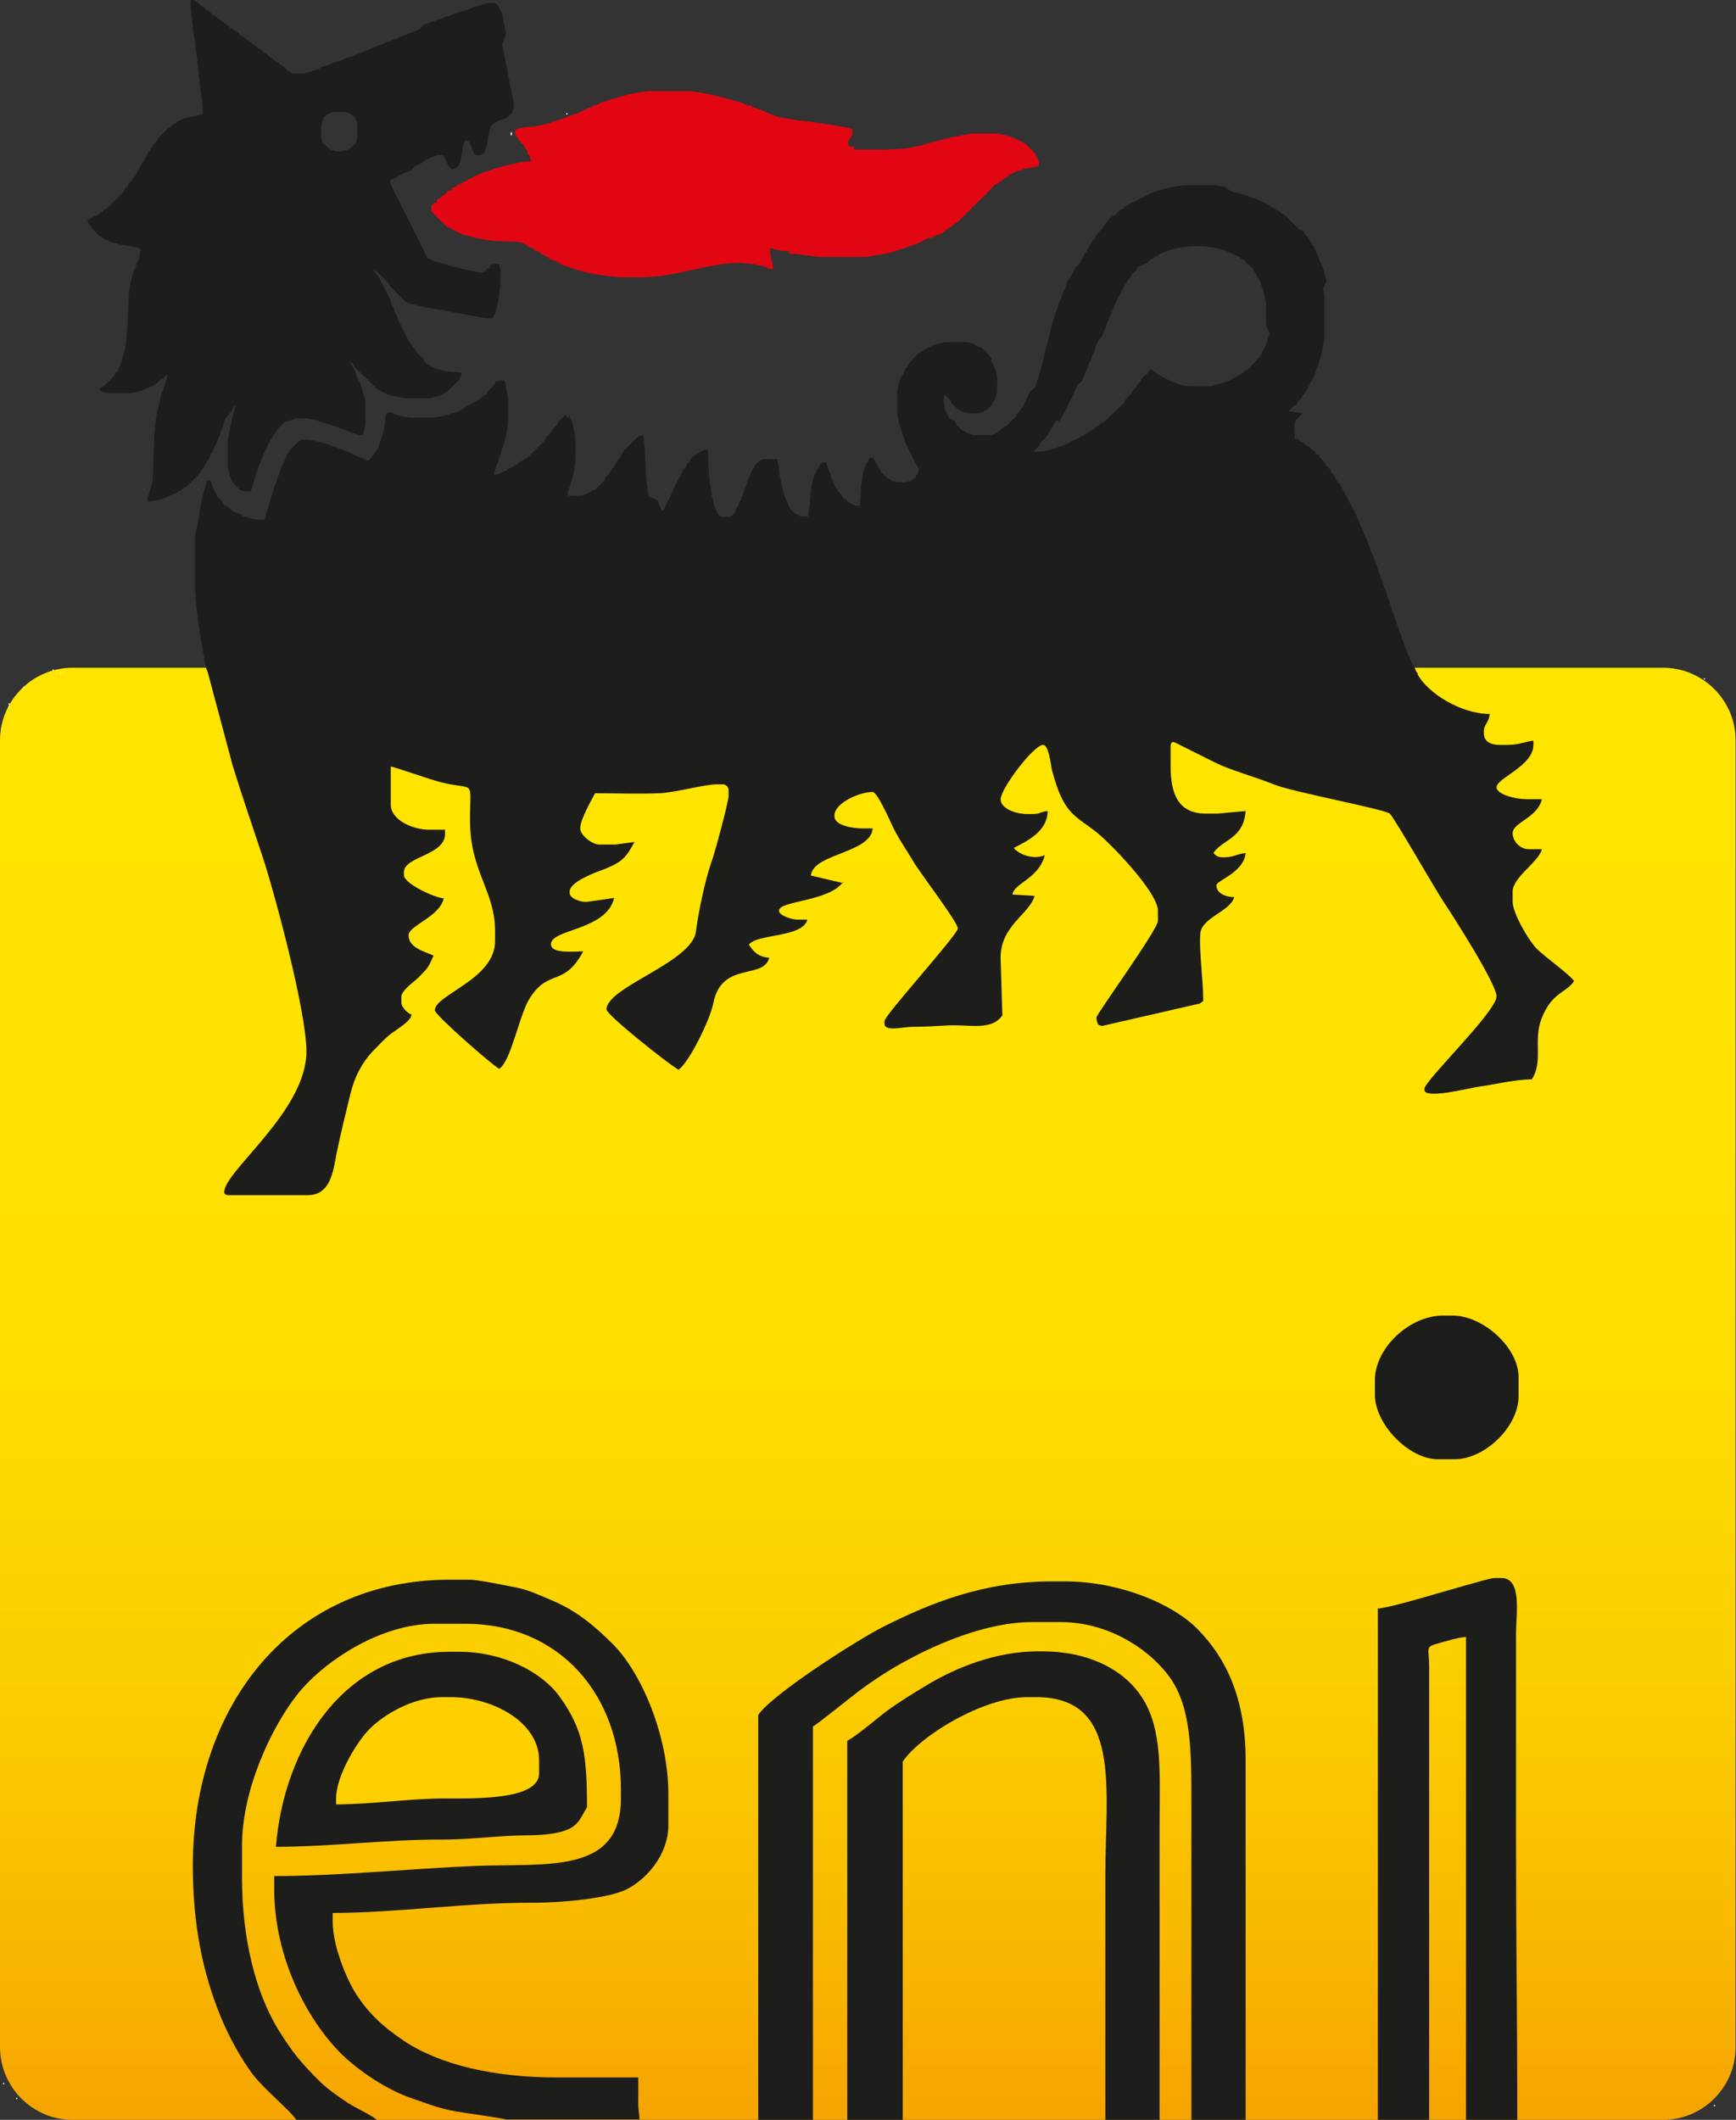<?xml version="1.0" encoding="utf-8"?>
<!-- Generator: Adobe Illustrator 24.0.0, SVG Export Plug-In . SVG Version: 6.00 Build 0)  -->
<svg version="1.0" id="Livello_1" xmlns="http://www.w3.org/2000/svg" xmlns:xlink="http://www.w3.org/1999/xlink" x="0px" y="0px"
	 viewBox="0 0 40.96 50" style="enable-background:new 0 0 40.96 50;" xml:space="preserve">
<rect x="0" y="0" width="40.96" height="50" fill="#333333" stroke="none"/>
<style type="text/css">
	.st0{fill-rule:evenodd;clip-rule:evenodd;fill:#E30613;}
	.st1{fill-rule:evenodd;clip-rule:evenodd;fill:#1D1D1B;}
	.st2{clip-path:url(#SVGID_2_);fill:url(#SVGID_3_);}
	.st3{fill-rule:evenodd;clip-rule:evenodd;fill:#FDFCF7;}
	.st4{fill-rule:evenodd;clip-rule:evenodd;fill:#FFD000;}
	.st5{fill-rule:evenodd;clip-rule:evenodd;fill:#E20613;}
	.st6{fill:#006462;}
	.st7{fill:#CE0E2D;}
	.st8{fill:#0667B3;}
	.st9{fill:#6F7476;}
	.st10{fill:#102D69;}
	.st11{fill:#FAB900;}
	.st12{fill:#D20535;}
</style>
<g>
	<g>
		<defs>
			<path id="SVGID_1_" d="M1.71,15.75C0.77,15.75,0,16.52,0,17.46v30.82C0,49.23,0.77,50,1.71,50h37.53c0.94,0,1.71-0.77,1.71-1.71
				V17.46c0-0.94-0.77-1.71-1.71-1.71H1.71z"/>
		</defs>
		<clipPath id="SVGID_2_">
			<use xlink:href="#SVGID_1_"  style="overflow:visible;"/>
		</clipPath>
		
			<linearGradient id="SVGID_3_" gradientUnits="userSpaceOnUse" x1="-1288.512" y1="894.719" x2="-1288.413" y2="894.719" gradientTransform="matrix(0 345.599 345.599 0 -309193.25 445323.781)">
			<stop  offset="0" style="stop-color:#FFE500"/>
			<stop  offset="0.353" style="stop-color:#FFE200"/>
			<stop  offset="0.566" style="stop-color:#FDDA00"/>
			<stop  offset="0.741" style="stop-color:#FBCC00"/>
			<stop  offset="0.895" style="stop-color:#F9B800"/>
			<stop  offset="1" style="stop-color:#F6A500"/>
		</linearGradient>
		<rect y="15.75" class="st2" width="40.96" height="34.25"/>
	</g>
	<rect x="12.05" y="3.12" class="st3" width="0.03" height="0.07"/>
	<rect x="1.42" y="15.86" class="st3" width="0.03" height="0.03"/>
	<rect x="0.07" y="49.13" class="st3" width="0.03" height="0.03"/>
	<rect x="0.38" y="49.48" class="st3" width="0.03" height="0.03"/>
	<rect x="40.44" y="49.65" class="st3" width="0.03" height="0.03"/>
	<rect x="13.36" y="2.67" class="st3" width="0.03" height="0.03"/>
	<rect x="40.2" y="16" class="st3" width="0.03" height="0.03"/>
	<rect x="0.55" y="16.2" class="st3" width="0.03" height="0.03"/>
	<rect x="0.2" y="16.59" class="st3" width="0.03" height="0.03"/>
	<rect x="0.2" y="16.65" class="st3" width="0.03" height="0.03"/>
	<rect x="1.24" y="15.79" class="st3" width="0.03" height="0.03"/>
	<path class="st4" d="M7.93,42.56c0.85,0,1.83-0.15,2.63-0.14c0.67,0.01,2.15,0.03,2.15-0.59v-0.31c0-0.91-1.1-1.49-2.08-1.49h-0.21
		c-0.68,0-1.36,0.41-1.71,0.75c-0.29,0.29-0.79,1.09-0.79,1.64V42.56z"/>
	<polygon class="st5" points="15.06,2.18 14.85,2.22 14.75,2.25 14.61,2.29 14.5,2.32 14.4,2.35 14.3,2.39 14.16,2.42 14.12,2.46 
		14.02,2.49 13.95,2.53 13.85,2.56 13.78,2.6 13.71,2.63 13.64,2.67 13.53,2.7 13.43,2.74 13.36,2.77 13.26,2.8 13.15,2.84 
		13.05,2.87 12.95,2.91 12.81,2.94 12.63,2.98 12.32,3.01 12.18,3.05 12.15,3.08 12.15,3.15 12.18,3.22 12.22,3.25 12.25,3.32 
		12.29,3.36 12.32,3.39 12.36,3.43 12.39,3.5 12.43,3.53 12.46,3.64 12.5,3.67 12.53,3.81 12.39,3.81 12.22,3.84 12.05,3.88 
		11.91,3.91 11.77,3.95 11.66,3.98 11.56,4.02 11.46,4.05 11.35,4.09 11.28,4.12 11.18,4.16 11.15,4.19 11.08,4.22 11.01,4.26 
		10.94,4.29 10.87,4.33 10.8,4.36 10.76,4.4 10.66,4.43 10.66,4.5 10.56,4.5 10.52,4.57 10.45,4.61 10.42,4.64 10.38,4.67 
		10.31,4.71 10.31,4.78 10.25,4.78 10.21,4.81 10.18,4.85 10.18,4.99 10.21,5.02 10.25,5.06 10.28,5.09 10.31,5.12 10.35,5.16 
		10.38,5.19 10.42,5.23 10.45,5.26 10.49,5.3 10.52,5.33 10.59,5.37 10.66,5.4 10.73,5.44 10.8,5.47 10.87,5.51 10.94,5.54 
		11.08,5.57 11.21,5.61 11.35,5.64 11.63,5.68 12.29,5.71 12.36,5.75 12.43,5.78 12.46,5.82 12.57,5.85 12.6,5.89 12.67,5.92 
		12.74,5.96 12.77,5.99 12.84,6.02 12.91,6.06 12.95,6.09 13.02,6.13 13.12,6.16 13.19,6.2 13.22,6.23 13.33,6.27 13.43,6.3 
		13.53,6.34 13.64,6.37 13.78,6.41 13.88,6.44 14.12,6.48 14.33,6.51 14.64,6.54 15.23,6.54 15.58,6.51 15.79,6.48 15.99,6.44 
		16.13,6.41 16.31,6.37 16.48,6.34 16.62,6.3 16.82,6.27 17,6.23 17.38,6.2 17.48,6.2 17.79,6.23 17.97,6.27 18.07,6.3 18.14,6.34 
		18.24,6.34 18.24,6.27 18.21,6.16 18.17,5.99 18.17,5.85 18.31,5.89 18.45,5.92 18.62,5.92 18.62,5.99 18.66,5.99 18.8,5.99 
		19.01,6.02 19.32,6.06 20.43,6.06 20.67,6.02 20.84,5.99 21.01,5.96 21.12,5.92 21.22,5.89 21.36,5.85 21.43,5.82 21.53,5.78 
		21.64,5.75 21.71,5.71 21.78,5.68 21.85,5.64 21.91,5.61 21.95,5.61 21.98,5.61 22.05,5.57 22.12,5.54 22.23,5.51 22.26,5.47 
		22.3,5.44 22.36,5.4 22.4,5.37 22.47,5.33 22.5,5.3 22.54,5.26 22.61,5.23 22.64,5.19 22.68,5.16 22.71,5.12 22.75,5.09 
		22.78,5.06 22.81,5.02 22.85,4.99 22.88,4.95 22.92,4.92 22.95,4.88 22.99,4.85 23.02,4.81 23.06,4.78 23.09,4.74 23.13,4.71 
		23.16,4.67 23.2,4.64 23.23,4.61 23.27,4.57 23.3,4.54 23.33,4.5 23.37,4.47 23.4,4.43 23.44,4.4 23.47,4.36 23.54,4.33 
		23.58,4.29 23.65,4.26 23.68,4.22 23.72,4.19 23.78,4.16 23.82,4.12 23.89,4.09 23.96,4.05 24.06,4.02 24.17,3.98 24.37,3.95 
		24.51,3.91 24.51,3.81 24.48,3.74 24.44,3.67 24.41,3.6 24.37,3.57 24.34,3.53 24.3,3.5 24.27,3.46 24.23,3.43 24.2,3.39 
		24.13,3.36 24.06,3.32 23.99,3.29 23.92,3.25 23.82,3.22 23.72,3.19 23.54,3.15 22.92,3.15 22.71,3.19 22.54,3.22 22.4,3.25 
		22.26,3.29 22.12,3.32 21.98,3.36 21.85,3.39 21.74,3.43 21.57,3.46 21.4,3.5 20.88,3.53 20.29,3.53 20.15,3.53 20.15,3.46 
		20.11,3.46 20.08,3.46 20.01,3.43 20.01,3.32 20.04,3.29 20.08,3.22 20.11,3.19 20.11,3.05 20.01,3.01 19.8,2.98 19.59,2.94 
		19.39,2.91 19.11,2.87 18.83,2.84 18.59,2.8 18.42,2.77 18.31,2.74 18.21,2.7 18.11,2.67 18.04,2.63 17.97,2.6 17.86,2.56 
		17.76,2.53 17.72,2.49 17.69,2.49 17.66,2.49 17.59,2.46 17.48,2.42 17.38,2.39 17.24,2.35 17.14,2.32 17,2.29 16.86,2.25 
		16.72,2.22 16.51,2.18 16.27,2.15 15.3,2.15 	"/>
	<path class="st1" d="M29.95,7.86l-0.03,0.1l-0.03,0.1l-0.03,0.1l-0.03,0.07l-0.03,0.03l-0.03,0.07l-0.03,0.07l-0.03,0.03
		l-0.03,0.03L29.6,8.55l-0.03,0.03l-0.03,0.03L29.5,8.66l-0.03,0.03l-0.03,0.03l-0.07,0.03l-0.03,0.03l-0.03,0.03l-0.07,0.03
		L29.15,8.9l-0.07,0.03l-0.03,0.03L28.94,9l-0.07,0.03l-0.14,0.03L28.6,9.11h-0.55l-0.17-0.03l-0.1-0.03L27.66,9l-0.07-0.03
		l-0.07-0.03L27.45,8.9l-0.07-0.03l-0.03-0.03l-0.07-0.03l-0.03-0.03l-0.03-0.03l-0.03-0.03h-0.07l-0.03,0.07l-0.03,0.03L27,8.86
		L26.97,8.9l-0.03,0.03L26.9,9l-0.03,0.03l-0.03,0.03L26.8,9.14l-0.03,0.03l-0.03,0.03l-0.03,0.07l-0.03,0.03l-0.03,0.03l-0.03,0.03
		l-0.03,0.03l-0.03,0.03l-0.03,0.07l-0.03,0.03l-0.03,0.03l-0.03,0.03l-0.03,0.03L26.31,9.7l-0.03,0.03l-0.03,0.03L26.21,9.8
		l-0.03,0.03l-0.03,0.03L26.1,9.9l-0.03,0.03l-0.03,0.03l-0.07,0.03l-0.03,0.03l-0.03,0.03l-0.07,0.03l-0.03,0.03l-0.03,0.03
		l-0.07,0.03l-0.03,0.03l-0.07,0.03l-0.03,0.03l-0.07,0.03l-0.03,0.03l-0.07,0.03l-0.07,0.03l-0.07,0.03l-0.03,0.03l-0.07,0.03
		l-0.07,0.03l-0.1,0.03l-0.07,0.03l-0.1,0.03l-0.1,0.03l-0.14,0.03h-0.21l0.03-0.03l0.03-0.03l0.03-0.03l0.03-0.03l0.03-0.03
		l0.03-0.07l0.03-0.03l0.03-0.03l0.03-0.03l0.03-0.03l0.03-0.03l0.03-0.07l0.03-0.03l0.03-0.07l0.03-0.03l0.03-0.07l0.03-0.03
		l0.03-0.07L25,9.94l0.03-0.07l0.03-0.03l0.03-0.07l0.03-0.07l0.03-0.03l0.03-0.07l0.03-0.07l0.03-0.07l0.03-0.03l0.03-0.07
		l0.03-0.07l0.03-0.07l0.03-0.07l0.03-0.07L25.52,9l0.03-0.07l0.03-0.07l0.03-0.07l0.03-0.07l0.03-0.07l0.03-0.1l0.03-0.03l0.03-0.1
		l0.03-0.07l0.03-0.07l0.03-0.1l0.03-0.07l0.03-0.07L26,7.93l0.03-0.07l0.03-0.07l0.03-0.07l0.03-0.1l0.03-0.07l0.03-0.07l0.03-0.07
		l0.03-0.07l0.03-0.07l0.03-0.07l0.03-0.07l0.03-0.07l0.03-0.07l0.03-0.03l0.03-0.07l0.03-0.07l0.03-0.03l0.03-0.07l0.03-0.03
		l0.03-0.07l0.03-0.03l0.03-0.03l0.03-0.07l0.03-0.03l0.03-0.03l0.03-0.03l0.03-0.03l0.03-0.07L27,6.23l0.07-0.03l0.03-0.03
		l0.03-0.03l0.03-0.03l0.07-0.03l0.03-0.03l0.07-0.03l0.03-0.03l0.07-0.03l0.1-0.03l0.07-0.03l0.1-0.03l0.14-0.03l0.28-0.03h0.28
		l0.24,0.03l0.14,0.03l0.1,0.03l0.07,0.03l0.07,0.03l0.07,0.03l0.07,0.03l0.07,0.03l0.03,0.03l0.03,0.03l0.07,0.03l0.03,0.03
		l0.03,0.03l0.03,0.03l0.03,0.03l0.03,0.03l0.03,0.03l0.03,0.03l0.03,0.07l0.03,0.03l0.03,0.07l0.03,0.03l0.03,0.07l0.03,0.07
		l0.03,0.1l0.03,0.07l0.03,0.14l0.03,0.17v0.48L29.95,7.86z M27.73,4.4l-0.17,0.03l-0.1,0.03L27.32,4.5l-0.1,0.03l-0.07,0.03
		l-0.07,0.03L27,4.64l-0.07,0.03l-0.07,0.03L26.8,4.74l-0.07,0.03l-0.07,0.03l-0.03,0.03l-0.07,0.03l-0.03,0.03l-0.03,0.03
		l-0.07,0.03l-0.03,0.03l-0.03,0.03l-0.03,0.03l-0.03,0.03l-0.07,0.03l-0.03,0.03l-0.03,0.03L26.1,5.26L26.07,5.3l-0.03,0.03L26,5.4
		l-0.03,0.03l-0.03,0.03L25.9,5.51l-0.03,0.03l-0.03,0.07l-0.03,0.03l-0.03,0.03l-0.03,0.07l-0.03,0.03l-0.03,0.07l-0.03,0.03
		l-0.03,0.07l-0.03,0.03l-0.03,0.07l-0.03,0.07l-0.03,0.03l-0.03,0.07L25.38,6.3l-0.03,0.07l-0.03,0.03l-0.03,0.07l-0.03,0.07
		L25.2,6.61l-0.03,0.07l-0.03,0.1L25.1,6.86l-0.03,0.07l-0.03,0.1L25,7.1l-0.03,0.1l-0.03,0.1l-0.03,0.07l-0.03,0.1l-0.03,0.1
		l-0.03,0.1l-0.03,0.1l-0.03,0.14l-0.03,0.1l-0.03,0.14l-0.03,0.1l-0.03,0.14l-0.03,0.1l-0.03,0.14l-0.03,0.1l-0.03,0.1l-0.03,0.1
		l-0.03,0.1l-0.03,0.1L24.3,9.24l-0.03,0.07l-0.03,0.07L24.2,9.45l-0.03,0.07l-0.03,0.07L24.1,9.63L24.06,9.7l-0.03,0.03l-0.03,0.03
		l-0.03,0.07l-0.03,0.03L23.89,9.9l-0.03,0.03l-0.03,0.03l-0.03,0.03l-0.03,0.03l-0.03,0.03l-0.07,0.03l-0.03,0.03l-0.03,0.03
		l-0.03,0.03l-0.07,0.03l-0.03,0.03l-0.1,0.03h-0.42l-0.1-0.03l-0.07-0.03l-0.03-0.03l-0.07-0.03l-0.03-0.03l-0.03-0.03l-0.03-0.03
		l-0.03-0.03l-0.03-0.07l-0.03-0.03L22.4,9.87L22.36,9.8l-0.03-0.07L22.3,9.66l-0.03-0.14V9.35l0.03-0.03l0.03,0.03l0.03,0.03
		l0.03,0.03l0.03,0.03l0.03,0.07l0.03,0.03l0.03,0.03l0.03,0.03l0.03,0.03l0.03,0.03l0.07,0.03l0.07,0.03l0.1,0.03h0.21l0.14-0.03
		l0.03-0.03l0.07-0.03l0.03-0.03l0.03-0.03l0.03-0.03l0.03-0.03l0.03-0.07l0.03-0.03l0.03-0.1l0.03-0.1V8.9l-0.03-0.14l-0.03-0.07
		l-0.03-0.07l-0.03-0.07l-0.03-0.03L23.4,8.45l-0.03-0.03l-0.03-0.03L23.3,8.34l-0.03-0.03l-0.03-0.03L23.2,8.24l-0.03-0.03
		l-0.07-0.03l-0.07-0.03L22.95,8.1l-0.14-0.03H22.3L22.16,8.1l-0.1,0.03l-0.07,0.03l-0.07,0.03l-0.07,0.03l-0.03,0.03l-0.07,0.03
		l-0.03,0.03l-0.07,0.03L21.6,8.41l-0.03,0.03l-0.03,0.03L21.5,8.52l-0.03,0.03l-0.03,0.03L21.4,8.66l-0.03,0.03l-0.03,0.07
		l-0.03,0.07L21.26,8.9l-0.03,0.07l-0.03,0.1l-0.03,0.17v0.52l0.03,0.17l0.03,0.1l0.03,0.1l0.03,0.1l0.03,0.07l0.03,0.1l0.03,0.07
		l0.03,0.07l0.03,0.07l0.03,0.07l0.03,0.03l0.03,0.07l0.03,0.07l0.03,0.07l0.03,0.03l0.03,0.07l0.03,0.03v0.03l-0.03,0.1l-0.03,0.03
		l-0.03,0.07l-0.07,0.03l-0.03,0.03l-0.14,0.03h-0.21l-0.1-0.03l-0.03-0.03l-0.07-0.03l-0.03-0.03l-0.03-0.03l-0.03-0.03l-0.03-0.03
		l-0.03-0.03l-0.03-0.07l-0.03-0.03l-0.03-0.07l-0.03-0.03l-0.03-0.07L20.6,10.8h-0.07l-0.03,0.03l-0.03,0.07l-0.03,0.03l-0.03,0.1
		l-0.03,0.07l-0.03,0.14l-0.03,0.21l-0.03,0.45l-0.03,0.03h-0.07l-0.07-0.03l-0.07-0.03l-0.03-0.03l-0.03-0.03l-0.03-0.03
		l-0.07-0.03l-0.03-0.07l-0.03-0.03l-0.03-0.03l-0.03-0.03l-0.03-0.07l-0.03-0.03l-0.03-0.07l-0.03-0.07l-0.03-0.07l-0.03-0.1
		l-0.03-0.07l-0.03-0.1l-0.03-0.1h-0.1l-0.03,0.03l-0.03,0.03l-0.03,0.07l-0.03,0.03l-0.03,0.07l-0.03,0.07l-0.03,0.07l-0.03,0.14
		l-0.03,0.17l-0.03,0.38l-0.03,0.14v0.07h-0.07h-0.1l-0.07-0.03l-0.07-0.03l-0.03-0.03l-0.03-0.03l-0.03-0.03l-0.03-0.03l-0.03-0.07
		l-0.03-0.07l-0.03-0.07l-0.03-0.07l-0.03-0.1l-0.03-0.1l-0.03-0.14l-0.03-0.17l-0.03-0.21l-0.03-0.17H18l-0.07,0.03l-0.03,0.03
		l-0.03,0.03l-0.03,0.03l-0.03,0.03l-0.03,0.07l-0.03,0.03l-0.03,0.07l-0.03,0.07l-0.03,0.07l-0.03,0.07l-0.03,0.1l-0.03,0.07
		l-0.03,0.1l-0.03,0.07l-0.03,0.1l-0.03,0.03l-0.03,0.1l-0.03,0.03l-0.03,0.07l-0.03,0.07l-0.03,0.03l-0.03,0.03l-0.07,0.03H17
		l-0.03-0.03l-0.03-0.03l-0.03-0.07l-0.03-0.07l-0.03-0.07l-0.03-0.14l-0.03-0.1l-0.03-0.21l-0.03-0.24l-0.03-0.62h-0.07l-0.07,0.03
		l-0.07,0.03l-0.03,0.03l-0.07,0.03l-0.03,0.03l-0.03,0.03l-0.03,0.03l-0.03,0.07l-0.03,0.03l-0.03,0.03l-0.03,0.07l-0.03,0.03
		l-0.03,0.03l-0.03,0.07l-0.03,0.07l-0.03,0.03l-0.03,0.07l-0.03,0.07l-0.03,0.03l-0.03,0.07l-0.03,0.07l-0.03,0.07l-0.03,0.07
		l-0.03,0.07l-0.03,0.03l-0.03,0.07l-0.03,0.07l-0.03,0.07l-0.03,0.03h-0.03l-0.03-0.07l-0.03-0.07l-0.03-0.1L15.3,11.7l-0.03-0.21
		l-0.03-0.31l-0.03-0.66l-0.03-0.24h-0.07l-0.07,0.03l-0.03,0.03l-0.03,0.03l-0.03,0.03l-0.03,0.03l-0.03,0.03l-0.03,0.03
		l-0.03,0.03l-0.03,0.03l-0.03,0.03l-0.03,0.03l-0.03,0.03l-0.03,0.07l-0.03,0.03l-0.03,0.07l-0.03,0.03l-0.03,0.03l-0.03,0.07
		l-0.03,0.03l-0.03,0.07l-0.03,0.03l-0.03,0.03l-0.03,0.07l-0.03,0.03l-0.03,0.03l-0.03,0.03l-0.03,0.07l-0.03,0.03l-0.03,0.03
		l-0.03,0.03l-0.03,0.03l-0.03,0.03l-0.03,0.03l-0.03,0.03l-0.07,0.03l-0.03,0.03l-0.07,0.03l-0.07,0.03l-0.1,0.03H13.4v-0.1
		l0.03-0.07l0.03-0.1l0.03-0.1l0.03-0.1l0.03-0.14l0.03-0.28v-0.42l-0.03-0.21l-0.03-0.14l-0.03-0.1l-0.03-0.07l-0.03-0.07
		L13.4,9.87L13.36,9.8h-0.03l-0.03,0.03l-0.03,0.03L13.22,9.9l-0.03,0.03l-0.03,0.07l-0.03,0.03l-0.03,0.03l-0.03,0.03l-0.03,0.03
		l-0.03,0.07l-0.03,0.03l-0.03,0.03l-0.03,0.03l-0.03,0.03l-0.03,0.07l-0.03,0.03l-0.03,0.03l-0.03,0.03l-0.03,0.03l-0.03,0.03
		l-0.03,0.03l-0.03,0.03l-0.03,0.03l-0.03,0.03l-0.03,0.03l-0.03,0.03l-0.03,0.03l-0.03,0.03l-0.03,0.03l-0.07,0.03l-0.03,0.03
		l-0.07,0.03l-0.03,0.03l-0.03,0.03l-0.07,0.03l-0.03,0.03l-0.07,0.03l-0.07,0.03l-0.03,0.03l-0.07,0.03l-0.07,0.03l-0.07,0.03
		h-0.07v-0.03l0.03-0.1l0.03-0.1l0.03-0.07l0.03-0.1l0.03-0.07l0.03-0.1l0.03-0.1l0.03-0.1l0.03-0.1l0.03-0.17l0.03-0.21V9.45
		l-0.03-0.21l-0.03-0.17l-0.03-0.1h-0.07L11.7,9l-0.03,0.07l-0.03,0.03L11.6,9.14l-0.03,0.03l-0.03,0.03l-0.03,0.03l-0.03,0.07
		l-0.07,0.03l-0.03,0.03l-0.03,0.03l-0.03,0.03l-0.07,0.03l-0.03,0.03l-0.07,0.03l-0.07,0.03l-0.07,0.03L10.9,9.66L10.83,9.7
		l-0.1,0.03l-0.1,0.03l-0.1,0.03l-0.1,0.03l-0.21,0.03H9.69L9.52,9.83L9.41,9.8l-0.1-0.03L9.24,9.73h-0.1L9.1,9.8l-0.03,0.24
		l-0.03,0.17L9,10.32l-0.03,0.1l-0.03,0.1L8.9,10.6l-0.03,0.03L8.83,10.7l-0.03,0.03L8.76,10.8l-0.03,0.03l-0.03,0.03H8.65
		l-0.03-0.03l-0.1-0.03l-0.07-0.03l-0.07-0.03L8.31,10.7l-0.07-0.03l-0.07-0.03l-0.1-0.03l-0.07-0.03l-0.07-0.03l-0.1-0.03
		l-0.07-0.03l-0.1-0.03l-0.1-0.03l-0.1-0.03l-0.17-0.03H7.13l-0.07,0.03l-0.03,0.03l-0.03,0.03l-0.03,0.03l-0.03,0.03l-0.03,0.03
		L6.85,10.6l-0.03,0.07L6.78,10.7l-0.03,0.07l-0.03,0.07l-0.03,0.07l-0.03,0.07l-0.03,0.07l-0.03,0.1l-0.03,0.07l-0.03,0.07
		l-0.03,0.1l-0.03,0.07l-0.03,0.1l-0.03,0.1l-0.03,0.1l-0.03,0.1l-0.03,0.1l-0.03,0.1l-0.03,0.1l-0.03,0.1H6.09l-0.17-0.03
		l-0.1-0.03l-0.1-0.03l-0.03-0.03l-0.07-0.03l-0.07-0.03l-0.07-0.03l-0.03-0.03L5.4,11.98l-0.03-0.03l-0.07-0.03l-0.03-0.03
		l-0.03-0.07l-0.03-0.03l-0.03-0.03L5.12,11.7l-0.03-0.07l-0.03-0.07L5.02,11.5l-0.03-0.1l-0.03-0.07H4.91l-0.03,0.03l-0.03,0.1
		l-0.03,0.1l-0.03,0.1l-0.03,0.14l-0.03,0.14l-0.03,0.17l-0.03,0.21L4.6,12.64v1.25l0.03,0.38l0.03,0.24l0.03,0.24l0.03,0.21
		l0.03,0.17l0.03,0.17l0.03,0.17l0.03,0.17l0.03,0.14l0.03,0.07c0,0.01,0.55,2.05,0.59,2.21C5.67,18.65,6,19.62,6.2,20.22
		c0.27,0.82,1.03,3.63,1.03,4.58c0,1.41-1.94,2.82-1.94,3.32c0,0.05,0.05,0.07,0.1,0.07h1.87c0.53,0,0.6-0.54,0.68-0.98
		c0.1-0.48,0.21-0.93,0.32-1.38c0.11-0.45,0.29-0.79,0.58-1.08c0.15-0.15,0.26-0.28,0.43-0.4c0.12-0.09,0.43-0.27,0.44-0.42
		c-0.1-0.03-0.24-0.18-0.24-0.28v-0.14c0-0.15,0.31-0.36,0.41-0.46c0.23-0.24,0.21-0.2,0.35-0.51c-0.21-0.1-0.59-0.18-0.59-0.48
		c0-0.23,0.73-0.43,0.83-0.87c-0.23-0.02-0.94-0.35-0.94-0.55v-0.07c0-0.37,0.97-0.39,0.97-0.9v-0.1h-0.38
		c-0.38,0-0.9-0.23-0.9-0.59v-0.9c0.06,0,0.97,0.32,1.18,0.37c0.83,0.21,0.69-0.12,0.69,0.91c0,1.19,0.59,1.65,0.59,2.6v0.24
		c0,0.9-1.42,1.26-1.42,1.63c0,0.11,1.36,1.3,1.52,1.38c0.28-0.19,0.47-1.26,0.71-1.65c0.45-0.73,0.81-0.26,1.27-1.12
		c-0.25,0-0.76,0.06-0.76-0.17c0-0.36,1.31-0.32,1.49-1.09l-0.63,0.09c-0.13,0.02-0.42-0.07-0.42-0.21v-0.03
		c0-0.23,0.6-0.45,0.82-0.53c0.42-0.17,0.51-0.27,0.71-0.64l-0.45,0.06h-0.38c-0.17,0-0.45-0.22-0.45-0.38
		c0-0.21,0.26-0.66,0.35-0.83c0.5,0,1.03,0.02,1.52,0c0.4-0.02,1.06-0.21,1.35-0.21h0.14c0.08,0,0.14,0.06,0.14,0.14v0.14
		c0,0.13-0.34,1.4-0.41,1.57c-0.14,0.4-0.3,1.15-0.36,1.62c-0.09,0.73-2.11,1.31-2.11,1.84c0,0.13,1.5,1.32,1.7,1.42
		c0.25-0.17,0.75-1.19,0.82-1.57c0.2-1,1.18-0.54,1.32-1.07c-0.26-0.02-0.37-0.14-0.48-0.31c0.19-0.26,1.27-0.16,1.38-0.59H18.8
		c-0.1,0-0.42-0.09-0.42-0.21c0-0.24,1.2-0.21,1.52-0.69l-0.01,0.04l-0.76-0.18l0.01-0.04c0.11-0.48,1.41-0.5,1.45-1.07h-0.24
		c-0.23,0-0.66-0.07-0.66-0.28v-0.03c0-0.29,0.59-0.55,0.9-0.55c0.11,0,0.41,0.68,0.47,0.81c0.15,0.31,0.32,0.54,0.49,0.83
		c0.15,0.26,1.05,1.43,1.05,1.58c0,0.14-1.73,2.05-1.73,2.18v0.07c0,0.19,0.45,0.07,0.66,0.07c0.3,0,0.52-0.02,0.76-0.03
		c0.57-0.04,1.09,0.14,1.36-0.24l-0.04-1.32c-0.03-0.79,0.69-1.07,0.8-1.5l-0.52-0.03c0.02-0.26,0.63-0.38,0.76-0.93
		c-0.26,0.12-0.62-0.02-0.73-0.17c0.33-0.17,0.79-0.39,0.8-0.87c-0.16,0.01-0.17,0.07-0.35,0.07h-0.14c-0.25,0-0.62-0.12-0.62-0.35
		c0-0.25,0.78-1.28,1-1.28c0.14,0,0.18,0.47,0.21,0.59c0.06,0.22,0.12,0.43,0.21,0.62c0.21,0.46,0.46,0.55,0.83,0.84
		c0.32,0.25,1.46,1.42,1.46,1.86v0.24c0,0.21-1.45,2.2-1.45,2.28c0,0.09,0.02,0.1,0.04,0.17L26,24.2l2.31-0.53l0.08-0.06
		c0-0.52-0.1-1.14-0.07-1.59c0.03-0.38,0.71-0.52,0.8-0.86c-0.2,0-0.42-0.09-0.42-0.28c0-0.11,0.65-0.3,0.69-0.76
		c-0.19,0.02-0.3,0.1-0.48,0.1h-0.07c-0.12,0-0.15-0.04-0.21-0.1c0.22-0.33,0.71-0.33,0.76-0.99l-0.66,0.06h-0.28
		c-0.64,0-0.83-0.45-0.83-1.11v-0.48c0-0.06,0.02-0.1,0.07-0.1c0.02,0,0.97,0.49,1.14,0.56c0.39,0.16,0.85,0.29,1.25,0.45
		c0.42,0.17,2.56,0.57,2.71,0.68c0.1,0.08,1.09,1.82,1.29,2.11c0.2,0.3,1.23,1.91,1.23,2.2c0,0.36-1.7,1.99-1.7,2.18v0.03
		c0,0.22,1.05-0.04,1.22-0.07c0.41-0.05,0.89-0.18,1.31-0.18c0.28-0.42,0.03-0.91,0.23-1.43c0.25-0.64,0.58-0.6,0.77-0.89
		c-0.11-0.16-0.68-0.56-0.89-0.77c-0.16-0.16-0.56-0.82-0.56-1.1v-0.24c0-0.34,0.61-0.69,0.69-1h-0.31c-0.2,0-0.38-0.18-0.38-0.38
		c0-0.25,0.59-0.36,0.69-0.8h-0.38c-0.23,0-0.69-0.11-0.69-0.28c0-0.22,0.87-0.5,0.87-1v-0.1c-0.2,0.02-0.32,0.1-0.62,0.1h-0.17
		c-0.21,0-0.38-0.07-0.38-0.28v-0.03c0-0.18,0.12-0.21,0.14-0.42c-0.68,0-1.46-0.49-1.7-0.93v-0.03l-0.03-0.03l-0.03-0.07
		l-0.03-0.07l-0.03-0.03l-0.03-0.07l-0.03-0.07l-0.03-0.07l-0.03-0.07l-0.03-0.07l-0.03-0.07l-0.03-0.1l-0.03-0.07l-0.03-0.1
		l-0.03-0.07l-0.03-0.1l-0.03-0.07l-0.03-0.1l-0.03-0.07l-0.03-0.1l-0.03-0.07l-0.03-0.1l-0.03-0.1l-0.03-0.07l-0.03-0.1l-0.03-0.1
		l-0.03-0.07l-0.03-0.07l-0.03-0.1l-0.03-0.07l-0.03-0.1l-0.03-0.07l-0.03-0.1l-0.03-0.07l-0.03-0.1l-0.03-0.07l-0.03-0.07
		l-0.03-0.07l-0.03-0.1l-0.03-0.07l-0.03-0.07l-0.03-0.07l-0.03-0.07l-0.03-0.07l-0.03-0.07l-0.03-0.07l-0.03-0.07l-0.03-0.07
		l-0.03-0.07l-0.03-0.07l-0.03-0.07l-0.03-0.03l-0.03-0.07l-0.03-0.07l-0.03-0.03l-0.03-0.07l-0.03-0.07l-0.03-0.03l-0.03-0.07
		l-0.03-0.07l-0.03-0.03l-0.03-0.07l-0.03-0.03l-0.03-0.03l-0.03-0.07l-0.03-0.03l-0.03-0.07l-0.03-0.03l-0.03-0.03l-0.03-0.07
		l-0.03-0.03l-0.03-0.03l-0.03-0.03l-0.03-0.07l-0.03-0.03l-0.03-0.03l-0.03-0.03l-0.03-0.03l-0.03-0.07h-0.07v-0.07l-0.07-0.03
		l-0.03-0.03l-0.03-0.03l-0.03-0.03l-0.07-0.03l-0.03-0.03l-0.03-0.03l-0.07-0.03l-0.03-0.03l-0.03-0.03h-0.07v-0.07V9.97l0.03-0.07
		l0.03-0.03l0.03-0.03l0.03-0.03l0.03-0.03l0.03-0.03L30.4,9.7l0.03-0.03l0.03-0.03l0.03-0.03l0.03-0.03l0.07-0.03l0.03-0.07
		l0.03-0.03l0.03-0.03l0.03-0.03l0.03-0.07l0.03-0.03l0.03-0.03l0.03-0.07l0.03-0.03l0.03-0.07l0.03-0.07l0.03-0.03l0.03-0.07
		l0.03-0.07l0.03-0.07l0.03-0.1l0.03-0.07l0.03-0.1l0.03-0.1l0.03-0.1l0.03-0.17l0.03-0.17V6.96l-0.03-0.17L31.3,6.65l-0.03-0.14
		l-0.03-0.1l-0.03-0.1l-0.03-0.07l-0.03-0.07l-0.03-0.07l-0.03-0.07l-0.03-0.07l-0.03-0.07l-0.03-0.07l-0.03-0.03l-0.03-0.07
		l-0.03-0.03l-0.03-0.07l-0.03-0.03l-0.03-0.03l-0.03-0.03l-0.03-0.07L30.64,5.4l-0.03-0.03l-0.03-0.03L30.54,5.3L30.5,5.26
		l-0.03-0.03l-0.03-0.03L30.4,5.16l-0.03-0.03l-0.03-0.03l-0.03-0.03l-0.07-0.03l-0.03-0.03l-0.03-0.03l-0.07-0.03l-0.03-0.03
		l-0.07-0.03l-0.03-0.03l-0.07-0.03l-0.03-0.03l-0.07-0.03l-0.07-0.03l-0.07-0.03l-0.07-0.03l-0.1-0.03l-0.07-0.03l-0.1-0.03
		l-0.1-0.03l-0.14-0.03L28.87,4.4l-0.21-0.03h-0.73L27.73,4.4z"/>
	<path class="st1" d="M8.83,6.37L8.79,6.37l0.04-0.03V6.37z M7.58,2.94l0.03-0.1l0.03-0.07l0.03-0.03L7.72,2.7l0.07-0.03l0.07-0.03
		h0.28l0.1,0.03L8.27,2.7l0.07,0.03l0.03,0.03l0.03,0.07l0.03,0.07v0.35l-0.03,0.1L8.38,3.39L8.34,3.43L8.31,3.46L8.27,3.5L8.2,3.53
		L8.06,3.57H7.93l-0.1-0.03L7.75,3.5L7.72,3.46L7.68,3.43L7.65,3.39L7.61,3.36l-0.03-0.1V2.94z M4.5,0.17l0.03,0.28l0.03,0.28
		L4.6,0.97l0.03,0.28l0.03,0.24l0.03,0.28l0.03,0.24l0.03,0.24l0.03,0.24V2.7L4.57,2.74L4.43,2.77L4.32,2.8L4.25,2.84L4.19,2.87
		L4.15,2.91L4.08,2.94L4.05,2.98L3.98,3.01L3.94,3.05L3.91,3.08L3.87,3.12L3.84,3.15L3.8,3.19L3.77,3.22L3.74,3.25L3.7,3.32
		L3.67,3.36L3.63,3.39L3.6,3.46L3.56,3.5L3.53,3.57L3.49,3.6L3.46,3.67L3.42,3.74L3.39,3.81L3.35,3.84L3.32,3.91L3.29,3.98
		L3.25,4.02L3.22,4.09L3.18,4.16L3.15,4.19L3.11,4.26L3.08,4.29L3.04,4.33L3.01,4.4L2.97,4.43L2.94,4.47L2.9,4.54L2.87,4.57
		L2.84,4.61L2.8,4.64L2.77,4.67L2.73,4.71L2.7,4.74L2.66,4.78L2.63,4.81L2.59,4.85L2.56,4.88L2.52,4.92L2.45,4.95L2.42,4.99
		L2.35,5.02L2.32,5.06L2.25,5.09L2.18,5.12L2.11,5.16L2.07,5.19v0.03L2.11,5.3l0.03,0.03L2.18,5.4l0.03,0.03l0.03,0.03l0.03,0.03
		l0.03,0.03l0.03,0.03l0.03,0.03l0.07,0.03l0.03,0.03l0.07,0.03l0.07,0.03l0.1,0.03l0.1,0.03l0.14,0.03l0.21,0.03l0.14,0.03
		l0.03,0.03l-0.03,0.1L3.29,6.09L3.25,6.16L3.22,6.23l-0.03,0.1L3.15,6.41L3.11,6.54L3.08,6.68L3.04,6.93L3.01,7.62L2.97,8.1
		L2.94,8.28L2.9,8.41l-0.03,0.1l-0.03,0.1L2.8,8.69L2.77,8.76L2.73,8.79L2.7,8.86L2.66,8.9L2.63,8.93L2.59,8.97L2.56,9L2.52,9.04
		L2.49,9.07L2.45,9.11L2.39,9.14L2.35,9.18v0.03l0.07,0.03l0.1,0.03h0.59l0.14-0.03l0.1-0.03l0.07-0.03l0.07-0.03l0.07-0.03
		l0.07-0.03L3.7,9.04L3.74,9l0.03-0.03l0.07-0.03L3.87,8.9l0.03-0.03l0.03-0.03h0.03L3.94,8.9L3.91,9l-0.03,0.1l-0.03,0.1L3.8,9.31
		L3.77,9.45L3.74,9.59L3.7,9.73L3.67,9.94l-0.03,0.31L3.6,11.36l-0.03,0.1l-0.03,0.1l-0.03,0.1l-0.03,0.1v0.07h0.07l0.14-0.03
		l0.14-0.03l0.07-0.03l0.07-0.03l0.07-0.03l0.07-0.03l0.07-0.03l0.03-0.03l0.07-0.03l0.03-0.03l0.03-0.03l0.07-0.03l0.03-0.03
		l0.03-0.03l0.03-0.03l0.03-0.03l0.03-0.03l0.03-0.03l0.03-0.03l0.03-0.03l0.03-0.03l0.03-0.03l0.03-0.07l0.03-0.03l0.03-0.03
		l0.03-0.07l0.03-0.03l0.03-0.07l0.03-0.03l0.03-0.07l0.03-0.07l0.03-0.03l0.03-0.07l0.03-0.07l0.03-0.07l0.03-0.07l0.03-0.07
		l0.03-0.07l0.03-0.1l0.03-0.07l0.03-0.1l0.03-0.1L5.47,9.7l0.03-0.1l0.07-0.03L5.54,9.63L5.5,9.76L5.47,9.9l-0.03,0.14L5.4,10.21
		l-0.03,0.24v0.55l0.03,0.14l0.03,0.1l0.03,0.07l0.03,0.07l0.03,0.03l0.03,0.03l0.03,0.03l0.03,0.03l0.03,0.03l0.03,0.03l0.1,0.03
		h0.14l0.03-0.07l0.03-0.1l0.03-0.1l0.03-0.1l0.03-0.1l0.03-0.07l0.03-0.1l0.03-0.07l0.03-0.07l0.03-0.07l0.03-0.07l0.03-0.07
		l0.03-0.07l0.03-0.07l0.03-0.03l0.03-0.07l0.03-0.03l0.03-0.07l0.03-0.03l0.03-0.03l0.03-0.07l0.03-0.03l0.03-0.03l0.03-0.03
		l0.03-0.03l0.03-0.03l0.03-0.03L6.92,9.9l0.03-0.03h0.31L7.41,9.9l0.1,0.03l0.1,0.03l0.1,0.03l0.1,0.03l0.07,0.03l0.1,0.03
		l0.07,0.03l0.1,0.03l0.07,0.03l0.07,0.03l0.1,0.03l0.07,0.03h0.1l0.03-0.1l0.03-0.14V9.66L8.62,9.45L8.58,9.31l-0.03-0.1l-0.03-0.1
		L8.48,9L8.44,8.93L8.41,8.86l-0.03-0.1L8.34,8.69L8.31,8.62L8.27,8.55V8.52l0.03,0.03l0.03,0.03l0.03,0.07l0.03,0.03l0.03,0.03
		l0.03,0.03l0.03,0.03l0.03,0.03l0.03,0.03L8.62,8.9l0.03,0.03l0.03,0.03L8.72,9l0.03,0.03l0.03,0.03l0.03,0.03l0.03,0.03L8.9,9.18
		l0.07,0.03L9,9.24l0.07,0.03l0.07,0.03l0.1,0.03l0.14,0.03l0.14,0.03h0.66l0.1-0.03l0.1-0.03l0.07-0.03l0.03-0.03l0.07-0.03
		l0.03-0.03l0.03-0.03l0.03-0.03l0.03-0.03l0.03-0.03l0.03-0.03L10.8,9l0.03-0.03l0.03-0.07l0.03-0.07V8.79l-0.35-0.03l-0.14-0.03
		l-0.1-0.03l-0.07-0.03l-0.07-0.03l-0.03-0.03l-0.07-0.03l-0.03-0.03L10,8.48L9.97,8.45L9.93,8.41L9.9,8.38L9.86,8.34L9.83,8.31
		L9.8,8.24L9.76,8.21L9.73,8.17L9.69,8.1L9.66,8.07L9.62,8L9.59,7.93L9.55,7.86L9.52,7.79L9.48,7.72L9.45,7.65L9.41,7.58l-0.03-0.1
		L9.34,7.41L9.31,7.34l-0.03-0.1L9.24,7.17l-0.03-0.1L9.17,6.99L9.14,6.93L9.1,6.86L9.07,6.79L9.03,6.72L9,6.65L8.96,6.58L8.93,6.54
		L8.9,6.48L8.86,6.44L8.83,6.37L8.9,6.41l0.03,0.03l0.03,0.03L9,6.51l0.03,0.03l0.03,0.03L9.1,6.61l0.03,0.03l0.03,0.03l0.03,0.07
		l0.03,0.03l0.03,0.03l0.03,0.03l0.03,0.03l0.03,0.03l0.03,0.03l0.03,0.03l0.03,0.03l0.03,0.03L9.55,7.1l0.03,0.03l0.07,0.03
		L9.83,7.2L10,7.24l0.17,0.03l0.17,0.03l0.17,0.03l0.14,0.03l0.17,0.03l0.17,0.03l0.17,0.03l0.17,0.03l0.17,0.03h0.1l0.03-0.03
		l0.03-0.03l0.03-0.07l0.03-0.1l0.03-0.17l0.03-0.17l0.03-0.28V6.37l-0.03-0.1L11.8,6.23h-0.17l-0.07,0.03v0.07h-0.07l-0.03,0.07
		l-0.07,0.03h-0.07l-0.14-0.03l-0.14-0.03L10.9,6.34L10.76,6.3l-0.14-0.03l-0.1-0.03l-0.1-0.03l-0.1-0.03l-0.1-0.03l-0.07-0.03
		l-0.07-0.03l-0.03-0.07L10,5.92L9.97,5.85L9.93,5.78L9.9,5.71L9.86,5.64L9.83,5.57L9.8,5.51L9.76,5.44L9.73,5.37L9.69,5.3
		L9.66,5.23L9.62,5.16L9.59,5.09L9.55,5.02L9.52,4.95L9.48,4.88L9.45,4.81L9.41,4.74L9.38,4.67L9.34,4.61L9.31,4.54L9.28,4.47
		L9.24,4.4l-0.03-0.1V4.26l0.03-0.03l0.07-0.03l0.07-0.03l0.03-0.03l0.07-0.03l0.07-0.03l0.07-0.03l0.07-0.03l0.03-0.03L9.8,3.91
		l0.07-0.03l0.07-0.03L10,3.81l0.03-0.03l0.07-0.03l0.07-0.03l0.07-0.03l0.07-0.03h0.14l0.03,0.03l0.03,0.07l0.03,0.07l0.03,0.07
		l0.03,0.03l0.03,0.03l0.03,0.03h0.03l0.07-0.03l0.03-0.03l0.03-0.03l0.03-0.07l0.03-0.1l0.03-0.17l0.03-0.17l0.03-0.07h0.07
		l0.03,0.03l0.03,0.07l0.03,0.07l0.03,0.07l0.03,0.07l0.03,0.03h0.1l0.07-0.03l0.03-0.03l0.03-0.07l0.03-0.07l0.03-0.17l0.03-0.17
		l0.03-0.1l0.03-0.07l0.03-0.03l0.07-0.03l0.03-0.03l0.1-0.03l0.07-0.03l0.07-0.03l0.03-0.03l0.03-0.03l0.03-0.03l0.03-0.03
		l0.03-0.1v-0.1l-0.03-0.17l-0.03-0.14l-0.03-0.17l-0.03-0.14l-0.03-0.17l-0.03-0.14l-0.03-0.17l-0.03-0.14l-0.03-0.17L11.94,0.8
		l-0.03-0.17l-0.03-0.14l-0.03-0.17L11.8,0.24l-0.03-0.07L11.73,0.1l-0.07-0.03h-0.17l-0.1,0.03l-0.07,0.03l-0.1,0.03l-0.1,0.03
		l-0.07,0.03l-0.1,0.03l-0.1,0.03l-0.07,0.03l-0.1,0.03l-0.07,0.03l-0.1,0.03l-0.07,0.03l-0.1,0.03l-0.07,0.03l-0.1,0.03l-0.07,0.03
		l-0.1,0.03L9.9,0.69L9.8,0.73L9.73,0.76L9.62,0.8L9.55,0.83l-0.1,0.03L9.38,0.9l-0.1,0.03L9.21,0.97L9.1,1L9.03,1.04l-0.1,0.03
		L8.86,1.11l-0.1,0.03L8.69,1.18l-0.1,0.03L8.51,1.25l-0.1,0.03L8.34,1.32l-0.1,0.03l-0.1,0.03L8.06,1.42l-0.1,0.03l-0.1,0.03
		L7.79,1.52l-0.1,0.03l-0.1,0.03L7.51,1.63l-0.1,0.03L7.3,1.7L7.16,1.73H6.89L6.85,1.7L6.78,1.66L6.75,1.63L6.71,1.59L6.68,1.56
		L6.61,1.52L6.58,1.49L6.51,1.45L6.47,1.42L6.44,1.38L6.37,1.35L6.33,1.32L6.3,1.28L6.23,1.25L6.19,1.21L6.16,1.18L6.09,1.14
		L6.06,1.11L6.02,1.07L5.95,1.04L5.92,1L5.88,0.97L5.81,0.93L5.78,0.9L5.74,0.87L5.67,0.83L5.64,0.8L5.61,0.76L5.54,0.73L5.5,0.69
		L5.43,0.66L5.4,0.62L5.36,0.59L5.29,0.55L5.26,0.52L5.22,0.48L5.16,0.45L5.12,0.42L5.09,0.38L5.02,0.35L4.98,0.31L4.95,0.28
		L4.88,0.24L4.84,0.21L4.81,0.17L4.74,0.14L4.71,0.1L4.67,0.07L4.6,0.03L4.57,0H4.5V0.17z"/>
	<path class="st1" d="M6.99,50h1.9c-0.12-0.11-0.52-0.29-0.7-0.41c-0.21-0.14-0.45-0.31-0.63-0.48c-0.45-0.45-0.64-0.67-0.99-1.23
		C6.03,47,5.71,45.72,5.71,44.29v-0.76c0-1.34,0.71-2.81,1.31-3.57c0.59-0.74,1.92-1.66,3.23-1.66h0.73c2.22,0,3.67,1.67,3.67,3.91
		v0.21c0,1.78-1.71,1.53-3.4,1.59c-1.52,0.06-3.23,0.24-4.78,0.24v0.31c0,1.59,0.76,3.06,1.57,3.87c0.4,0.4,1.08,0.86,1.67,1.06
		c0.35,0.12,0.64,0.24,1.04,0.31c0.16,0.03,1.16,0.17,1.19,0.19h3.15l-0.03-0.31V49h-1.94c-1.44,0-2.74-0.29-3.6-0.87
		c-0.46-0.31-0.81-0.62-1.12-1.1c-0.23-0.36-0.55-1.14-0.55-1.7v-0.21c1.52,0,3.17-0.25,4.74-0.24c0.65,0,1.75-0.1,2.18-0.31
		c0.49-0.24,1-0.83,1-1.52v-0.73c0-1.37-0.63-2.86-1.31-3.54c-0.41-0.41-0.83-0.77-1.41-1.02c-0.29-0.12-0.57-0.26-0.89-0.32
		c-0.21-0.04-0.88-0.18-1.07-0.18h-0.48c-3.73,0-6.06,2.95-6.06,6.75c0,1.41,0.24,2.53,0.65,3.54c0.2,0.49,0.46,0.96,0.75,1.36
		C6.25,49.3,6.83,49.76,6.99,50"/>
	<path class="st1" d="M17.9,50h1.28v-9.28c0.07-0.02,0.93-0.72,1.08-0.83c0.35-0.26,0.76-0.53,1.16-0.74
		c0.7-0.38,1.87-0.89,2.92-0.89h0.69c1.08,0,2.01,0.59,2.5,1.21c0.59,0.73,0.58,1.81,0.58,3.12V50h1.28v-8.48
		c0-1.41-0.43-2.38-1.13-3.09c-0.62-0.63-1.89-1.13-3.13-1.13h-0.31c-1.62,0-2.86,0.51-3.96,1.06c-0.64,0.32-2.65,1.61-2.97,2.09V50
		z"/>
	<path class="st1" d="M19.98,50h1.32v-8.45c0.41-0.61,1.9-1.52,2.94-1.52h0.21c2.03,0,1.63,2.18,1.63,4.19V50h1.28v-6.93
		c0-1.24,0.08-2.28-0.42-3.04c-0.43-0.66-1.27-1.08-2.35-1.08h-0.1c-1,0-1.93,0.39-2.56,0.76c-0.32,0.19-0.71,0.43-1.01,0.65
		c-0.24,0.18-0.7,0.58-0.93,0.7V50z"/>
	<path class="st1" d="M32.51,50h1.21v-6.13v-3.05V39.3c0-0.44-0.11-0.45,0.22-0.54c0.18-0.05,0.48-0.14,0.65-0.15V50h1.21
		c0-2.22-0.03-4.34-0.03-6.54v-3.29v-1.63c0-0.49,0.15-1.32-0.35-1.32h-0.17c-0.1,0-1.2,0.33-1.36,0.37
		c-0.22,0.07-1.2,0.35-1.38,0.35V50z"/>
	<path class="st1" d="M7.93,42.56v-0.14c0-0.54,0.5-1.35,0.79-1.64c0.35-0.35,1.03-0.75,1.71-0.75h0.21c0.97,0,2.08,0.58,2.08,1.49
		v0.31c0,0.62-1.48,0.59-2.15,0.59C9.75,42.41,8.77,42.56,7.93,42.56 M6.51,43.56c1.32,0,2.66-0.18,3.95-0.17
		c0.63,0,1.36-0.1,1.97-0.1c0.31,0,0.69-0.03,0.92-0.12c0.32-0.12,0.35-0.31,0.5-0.54c0-1.23-0.08-1.84-0.66-2.63
		c-0.43-0.58-1.34-1.04-2.36-1.04h-0.21C8.11,38.95,6.7,41.22,6.51,43.56"/>
	<path class="st1" d="M32.44,32.55v0.35c0,0.69,0.8,1.52,1.49,1.52h0.38c0.73,0,1.52-0.77,1.52-1.49v-0.45
		c0-0.69-0.83-1.45-1.56-1.45h-0.21C33.27,31.02,32.44,31.79,32.44,32.55"/>
</g>
</svg>
